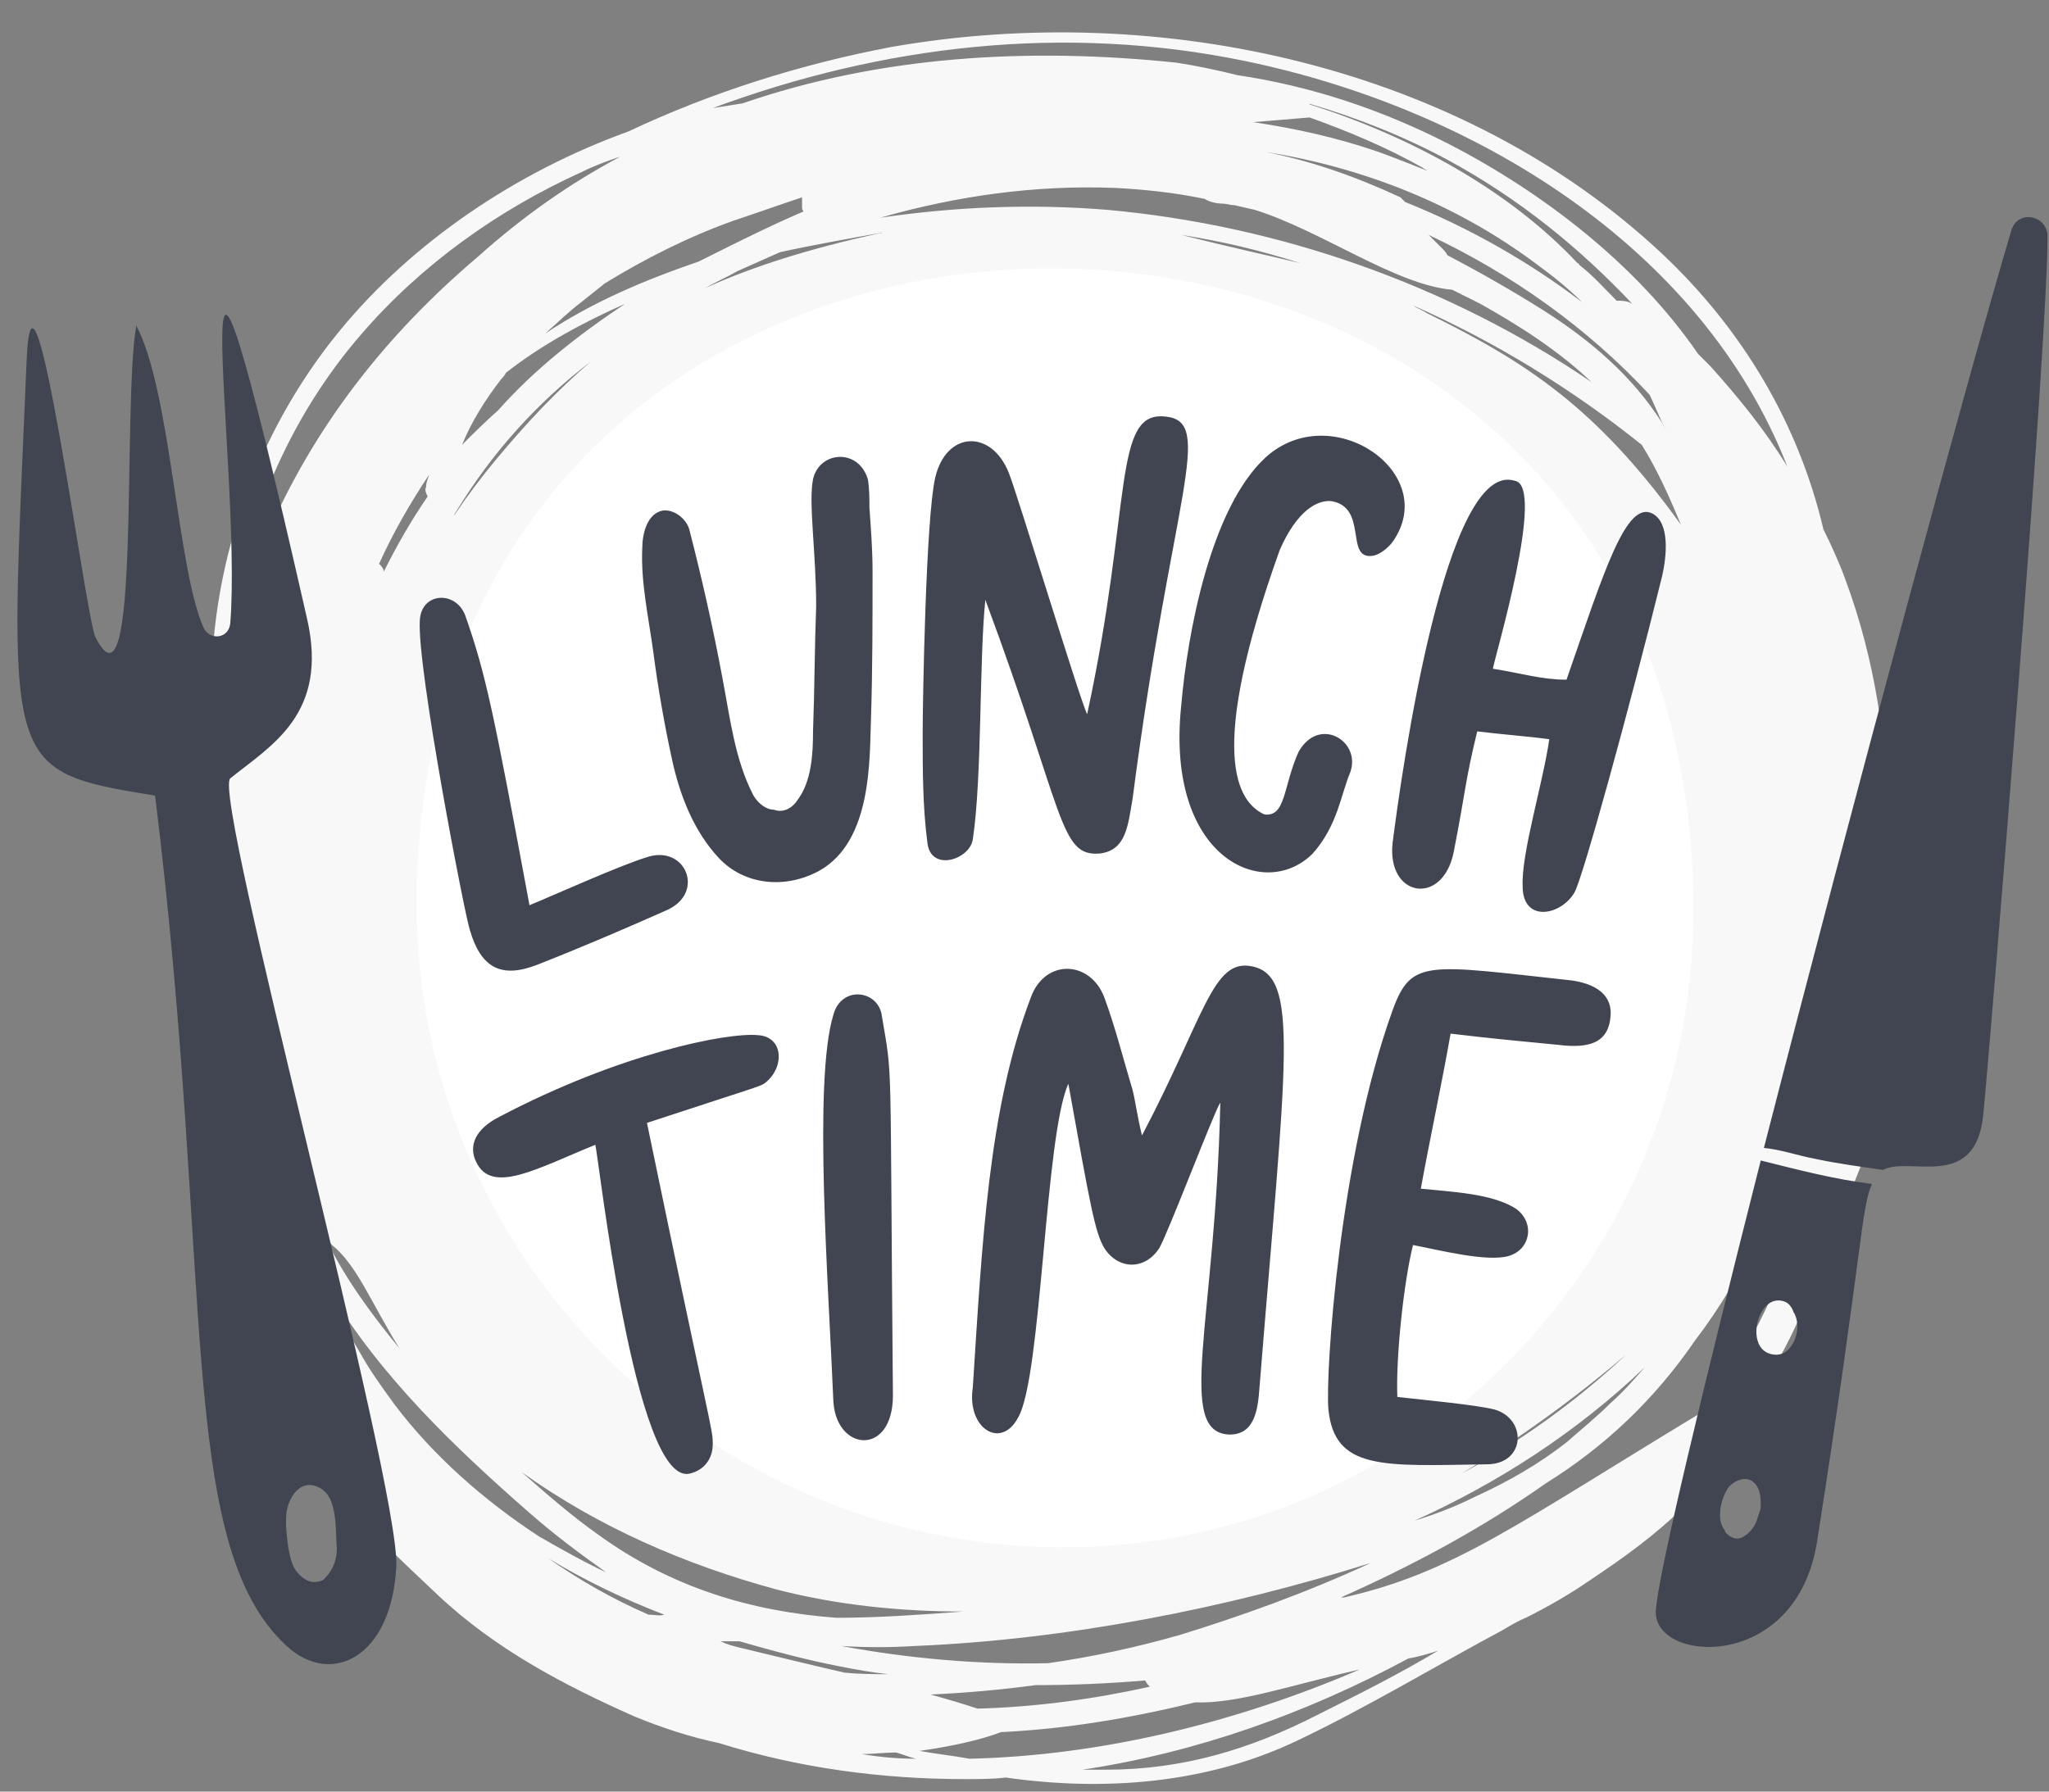 <?xml version="1.0" encoding="UTF-8" standalone="no"?><svg xmlns="http://www.w3.org/2000/svg" xmlns:xlink="http://www.w3.org/1999/xlink" fill="#414551" height="114.4" preserveAspectRatio="xMidYMid meet" version="1" viewBox="-1.1 -2.1 130.8 114.4" width="130.8" zoomAndPan="magnify"><rect x="-1.1" y="-2.1" width="130.8" height="114.4" fill="#808080" stroke="none"/><g><g id="change1_1"><path d="M117.4,69.1c0.1-0.5,0.3-1,0.4-1.5c0.2-0.5-0.3-0.9-0.7-1c-0.3,0-0.5,0-0.8,0.1c-0.1-0.3-0.4-0.5-0.7-0.6 c0.1-0.2,0.2-0.5,0.3-0.7c0.2,0,0.4-0.1,0.4-0.4c0-0.2,0-0.4,0-0.7c0.6-1.5,1.1-3,1.6-4.2c1.6-4,2.7-14.7-1.2-25.2 c-0.4-1.1-0.9-2.2-1.4-3.2c-1.6-6.8-5.2-12.8-10.3-17.6C92.2,2.1,72.9-2.1,55.8,0.9C50,2,44.3,3.8,39,6.3 C31.8,8.9,25.2,13.4,20.6,19c-5.5,6.7-8.4,15.3-8.2,23.8c-1.7,8.5-0.8,16.8,3.1,28.1C16,72,16.5,73,17.1,74c0,0.1,0,0.2,0,0.3 c0.1,0.8,0.3,1.5,0.4,2.2c-2.3-4.7-3.8-8-5.5-8c0,6.5,2.8,16,8.4,24.3c1.8,2.7,4.2,4.8,6.4,6.9c3.7,3.5,8.1,5.8,12.6,7.8 c1.7,0.7,3.5,1.3,5.4,1.7c5.1,1.6,10.4,2.3,15.7,2.3c0.9,0,1.8,0,2.6-0.1c6.3,0.9,12.9,0.4,18.7-2.4c4.4-2.1,8.7-4.7,13-7 c0.5-0.3,1-0.6,1.5-0.8c1.4-0.7,2.8-1.5,4.1-2.4c2.1-1.4,4.2-2.9,6-4.7c0.2-0.2,0.1-0.4-0.1-0.5c0.1-0.1,0.2-0.2,0.3-0.3 c1-1.1,1.7-2.5,2.5-3.8c3.4-4,5.7-8.8,6.7-14c0.3,0,0.5-0.1,0.7-0.4c0.8-1.6,1.4-3.3,2-5C118.7,69.3,117.9,68.8,117.4,69.1z M65.8,104.1c-4.4,0.1-8.9-0.3-13.2-1.1c1.6,0.1,3.1,0.1,4.7,0c9.7-0.4,19.9-2.4,29.1-5.3c-4.1,1.9-8.3,3.4-12.2,4.6 C71.4,103.1,68.6,103.7,65.8,104.1z M72.3,105.6c-3.6,0.8-7.3,1.3-11,1.4c-0.9-0.3-1.9-0.6-3-0.9c2.2-0.1,4.5-0.3,6.7-0.6 c2.3,0,4.7-0.1,7-0.3C72.1,105.4,72.2,105.5,72.3,105.6z M74.3,12.9c2.6,0.4,5.1,1,7.6,1.8C79.8,14.2,77.5,13.7,74.3,12.9z M69.6,11.3c-4.9-0.4-9.7-0.2-14.5,0.5c4.9-1.4,9.9-2.1,15-1.9c1.9,0.1,3.8,0.3,5.7,0.7c0.3,0.2,0.8,0.3,1.1,0.3 c0.3,0,0.5,0.1,0.8,0.1c0.4,0.1,0.9,0.2,1.3,0.3c4.2,1.3,9,4.8,12.6,5.1c0.6,0.3,1.2,0.6,1.8,0.9c2.5,1.4,5,3,7.1,5 C91.4,16.1,80.6,12.3,69.6,11.3z M55.5,12.7c-0.2,0-0.3,0.1-0.5,0.1c-4.5,1-8,2.1-11.1,3.5c0.7-0.4,1.4-0.7,2.1-1.1 c0.9-0.4,1.8-0.8,2.7-1.2C51,13.5,53.3,13.1,55.5,12.7z M104.2,23.1c0.3,0.6,0.6,1.4,1.1,2.4c-0.1-0.2-0.2-0.4-0.3-0.6 c-1.9-3-4.6-5.3-7.6-7.2c-1.9-1.2-4-2.4-6.1-3.5c-0.1-0.2-0.2-0.3-0.4-0.5c-0.3-0.3-0.5-0.5-0.8-0.8 C95.4,15.4,100.2,18.8,104.2,23.1z M88.6,10.8c-0.1-0.1-0.2-0.2-0.3-0.3c-2.8-1.3-5.6-2.3-8.6-2.9c6.2,1,12.1,3.3,17.2,7.1 c1.1,0.8,2.1,1.6,3,2.5C96.5,14.6,92.6,12.4,88.6,10.8z M102.1,17.1c-0.8-0.8-1.5-1.6-2.4-2.3c0,0,0-0.1-0.1-0.1 C95.2,10,88.9,6.6,82.6,4.6c-0.1,0-0.1-0.1-0.2-0.1c3.1,0.9,6.1,2.1,8.9,3.6c4.6,2.5,8.4,5.6,11.8,9.2 C102.8,17.1,102.4,17.1,102.1,17.1z M82.5,5.4c2.5,0.9,4.9,1.9,7.2,3.2c0.1,0.1,0.2,0.1,0.3,0.2c-1-0.4-2-0.8-3.1-1.2 c-2.6-0.9-5.3-1.5-8-1.9C80.1,5.6,81.3,5.5,82.5,5.4z M103.7,26.3c1,1.6,1.8,3.4,2.5,5.1C100.8,23.9,96.3,21,90,17.9 c-0.3-0.2-0.6-0.3-0.9-0.5C94.3,19.7,99.2,22.7,103.7,26.3z M102.7,84.4c-3.2,3-6.7,5.5-10.5,7.6C95.8,89.8,99.3,87.3,102.7,84.4z M103.9,85.2c-0.7,0.8-1.4,1.6-2.2,2.3c-0.9,0.9-1.9,1.7-2.8,2.5c-1.8,1.4-3.7,2.5-5.9,3.5c-1.2,0.6-2.5,1.1-3.8,1.5 C94.5,92.6,99.5,89.4,103.9,85.2z M78.4,1.8c14.5,3,29.1,11.8,34.6,25.9c-1.4-2.3-3.1-4.4-4.9-6.4c-0.3-0.3-0.5-0.5-0.8-0.8 c-3.9-5.7-9.9-10.3-15.9-13.4c-4.3-2.2-8.8-3.7-13.5-4.4c-1.2-0.3-2.6-0.6-3.9-0.8C64.4,0.9,55,1.5,46.3,4.5 c-0.6,0.1-1.3,0.2-1.9,0.3C55.2,0.8,66.8-0.6,78.4,1.8z M45.7,12c1.5-0.5,2.9-1,4.4-1.5c0,0.1,0,0.3,0,0.6c0,0.1,0,0.2,0.1,0.3 c-2.1,0.9-4.1,1.9-6.1,2.9c-0.2,0.1-0.4,0.2-0.6,0.3c-3.5,1.2-6.8,2.6-9.8,4.6c0.8-0.7,1.5-1.4,2.3-2c0.5-0.4,1-0.8,1.5-1.2 C40.1,14.4,42.9,13,45.7,12z M30.7,24.1c-0.8,0.7-1.6,1.5-2.3,2.2c0.6-1.5,1.5-2.9,2.5-4.2c0.1-0.1,0.2-0.2,0.3-0.4 c2.3-1.8,4.9-3.2,7.6-4.4C35.8,19.3,33,21.5,30.7,24.1z M36.6,21c-2.1,1.8-4,3.8-6,6.2c-1,1.2-1.9,2.4-2.7,3.6 c0-0.1,0.1-0.2,0.1-0.2C30.3,26.8,33.2,23.6,36.6,21z M15.9,32.2c-0.9,2.2-1.7,4.3-2.3,6.4c0.8-7.1,3.7-14,8.4-19.4 c3.8-4.4,8.7-7.9,14-10.3c0.8-0.4,1.6-0.7,2.5-1c-3.2,1.7-6.2,3.8-9.1,6.4C23.5,19.3,18.9,25.2,15.9,32.2z M26.2,29.6 C26.2,29.6,26.2,29.6,26.2,29.6c-1.1,1.6-2,3.2-2.8,4.8c0-0.2-0.2-0.4-0.3-0.5c0.9-2,2-3.9,3.2-5.7c-0.1,0.3-0.2,0.5-0.2,0.8 C26,29.2,26.1,29.4,26.2,29.6z M20.1,77.4c1.6,1.3,2.5,3.7,4.3,6.6c-1.8-2.2-3.5-4.5-4.7-7C19.8,77.1,19.9,77.2,20.1,77.4z M24.1,87.6c-0.8-1.1-1.6-2.2-2.2-3.3c-0.8-1.3-1.4-2.6-2-4c3.3,5.5,8,10,12.8,14.2c1.6,1.4,3.2,2.6,4.9,3.8 c-1.5-0.7-2.9-1.5-4.3-2.3C29.8,93.7,26.6,90.9,24.1,87.6z M40.3,101c-2.3-1-4.4-2.2-6.4-3.6c2.3,1.4,4.8,2.6,7.4,3.6 C41,101.1,40.7,101,40.3,101z M37.1,95.9c-1.7-1.2-3.3-2.6-4.9-4c4.9,3.5,10.4,5.9,16.3,7.5c3.9,1,7.9,1.4,11.9,1.4 c-2.7,0.2-5.4,0.4-8.1,0.4C46.9,100.8,41.8,99.3,37.1,95.9z M46.1,103.1c-0.4-0.1-0.8-0.2-1.2-0.4c0.4,0,0.8,0,1.2,0 c2.1,0.6,4.3,1.2,6.4,1.6c1,0.2,2.1,0.4,3.1,0.5c-0.9,0-1.8,0-2.8-0.1C50.6,104.2,48.2,103.6,46.1,103.1z M53.9,109.9 c0.8,0,1.5-0.1,2.2-0.1c0.4,0.1,0.8,0.3,1.3,0.4C56.2,110.2,55.1,110.1,53.9,109.9z M60.8,110.2c-1.1-0.2-2.1-0.3-3.2-0.5 c2.1-0.3,3.9-0.7,5.2-1.2c4.2-0.2,8.3-0.9,12.4-1.9c2.7,0.1,6.1-1.1,10.5-2.1C77.8,107.9,69.2,110,60.8,110.2z M83,107.4 c-4.3,2.2-8.6,3.5-13.5,3.5c-0.5,0-1,0-1.5,0c7.3-1.1,14.3-3.6,20.8-7.1c0.6-0.1,1.3-0.3,1.9-0.5C88.2,104.8,85.6,106.1,83,107.4z M107.5,88.1c-11.9,7.2-15.8,10.2-22.8,11.8c-0.1,0-0.1,0-0.2,0c4.5-2,9-4.4,13.1-7.3c3.7-2.3,6.9-5.3,9.5-9.1c1.6-2.1,3-4.4,4-6.9 c0.1-0.2,0.1-0.4,0-0.5c0-0.1,0.1-0.2,0.1-0.3c0.3-0.4,0.6-0.9,0.9-1.3c0.2,0,0.5,0,0.6-0.3c0.1-0.2,0.2-0.4,0.3-0.6 c-0.1,0.6-0.3,1.1-0.4,1.7c-0.2,0.7,0.8,1.2,1.2,0.7C112.4,80.3,110.4,84.5,107.5,88.1z" fill="#f8f8f8"/></g><g id="change2_1"><path d="M107,56c0,22.6-18.1,40.8-40.4,40.7c-22.6-0.1-41.3-18.7-41.1-41.4C25.9,1.2,107,1.8,107,56z" fill="#ffffff"/></g><g id="change3_1"><path d="M125.5,69.1c-0.5,4.9-4.7,2.6-6.4,3.5c-1.4-0.2-2.9-0.4-4.3-0.7c-1.1-0.2-2.2-0.6-3.3-0.7c5.7-22.2,13.2-49.9,15.8-58.6 c0.4-1.3,2.2-1,2.3,0.3C129.7,19,125.8,66.4,125.5,69.1z M118.4,73.5c-0.7,1.5-0.6,4.3-3.5,22.8c-1.3,8.4-10.4,7.8-10.3,4.5 c0.1-2.2,3-14.2,6.7-28.8C113.7,72.6,116,73.2,118.4,73.5z M110.9,92.6c-0.5-0.5-1.2-0.2-1.6,0.2c-0.5,0.6-0.9,2.1-0.3,2.8 c0,0.1,0.1,0.2,0.1,0.2c0.6,0.6,1.1,0.3,1.5-0.1c0.2-0.2,0.4-0.5,0.5-0.9c0.1-0.3,0.2-0.5,0.2-0.7C111.3,93.6,111.3,93,110.9,92.6z M113.4,81.7c-0.1-0.3-0.3-0.6-0.6-0.7c-0.6-0.2-1.1,0.1-1.4,0.6c-0.6,0.9-0.6,2.7,0.8,2.8C113.4,84.5,114,82.6,113.4,81.7z M24.2,97.9c-0.3,5.9-4.2,7.7-7,5.1c-7.1-6.5-4.6-23.5-8.4-54.3c-9.9-1.6-9.3-1.7-8.2-27.8C1,11.5,4.4,37.6,5,38.6 c2.9,5.7,1.7-14.8,2.6-19.9c2.2,4.1,2.6,15.5,4.3,19.3c0.4,0.8,1.6,0.7,1.7-0.3c0.8-10.1-3.8-38.6,4.9-0.3 c1.4,6.1-2.3,8.1-4.9,10.2C12.4,48.6,24.4,92.5,24.2,97.9z M20.4,96.8c-0.1-1.1,0.1-3.3-1.1-3.9c-1.1-0.6-1.9,0.4-2.1,1.5 c-0.1,0.8,0,1.5,0.1,2.3c0.1,0.5,0.2,1.1,0.5,1.5c0.3,0.4,0.8,0.8,1.3,0.7c0.2,0,0.5-0.1,0.6-0.3C20.2,98.1,20.4,97.4,20.4,96.8z M71.2,67.5c-0.6-2-1.1-4-1.8-5.9c-0.9-2.4-3.8-2.5-4.7,0c-2.7,7.1-3.1,15.6-3.7,24.9c-0.4,2.6,1.8,4,2.9,1.9 c1.5-2.6,1.7-18,3.2-21.3c1.4,7.8,1.7,9.5,2.3,10.5c0.9,1.4,2.6,1.4,3.5,0c0.5-0.8,3.5-8.7,3.9-9.3c-0.3,14-2.9,21.1,0.6,21.2 c1.6,0,1.8-1.6,1.9-3c1.7-21.1,2.6-26.3-0.5-26.9c-2.5-0.5-3,3.2-7,10.8C71.5,69.2,71.4,68.3,71.2,67.5z M63.3,28.1 c-1.1-2.8-4-2.7-4.7,0.3C58,31,57.8,42.7,57.8,44.7c0,2.4,0,4.7,0.3,7c0.2,1.9,2.7,1.1,2.9-0.2c0.6-4,0.4-11.4,0.8-15.3 c5.1,13.7,4.7,16.4,7.3,16.2c1.7-0.2,1.8-1.8,2.1-3.5c2.5-19.3,5.3-24.1,2.1-24.4c-3.4-0.4-2.1,5.6-5,19 C67.9,42.8,63.8,29.3,63.3,28.1z M95.6,28.6c-4.4-1.4-7.2,18.4-7.8,23.1c-0.4,3.5,3.2,4.1,3.9,0.6c0.8-4.1,0.7-4.4,1.5-7.7 c1.6,0.2,3.1,0.3,4.6,0.5c-0.4,2.8-1.8,7.3-1.7,9.4c0,2.3,2.4,1.9,3.3,0.4c0.5-0.8,3.5-11.7,5.6-20.2c0.3-1.3,0.5-3.4-0.6-4 c-1.7-0.9-3.1,3.7-5.5,10.6c-1.6,0-2.8-0.4-4.7-0.7C94.3,39.9,97.6,28.9,95.6,28.6z M98.2,64.6c1.6,0.2,3.3,0.2,3.5-1.7 c0.2-1.5-1-2.2-2.5-2.4C90,59.5,89,59.1,87.8,62.4c-3.4,9.4-4.3,23.2-4.1,25.5c0.4,3.9,3.5,3.6,10.1,3.5c2.5,0,2.6-2.9,0.5-3.5 c-1.2-0.3-4.4-0.6-6.2-0.8c-0.1-2.5,0.4-7.3,1-9.7c1.6,0.3,4.7,1.1,6.1,0.7c1.4-0.4,1.7-2.1,0.5-3c-1.5-1-4.2-1.1-6.1-1.3 c0.6-3.3,1.3-6.5,1.9-9.9C94,64.2,96.1,64.4,98.2,64.6z M80.6,33c1.1-2.5,2.4-3.2,3.3-3.1c2.3,0.4,0.9,3.6,2.5,3.5 c0.5,0,1.1-0.5,1.4-0.9c3.1-4.4-3.9-9.2-8.1-5.4c-3.5,3.2-5,11.2-5.4,15.9c-1,9.7,5.3,12.5,8.4,9.4c1.6-1.8,1.8-3.8,2.4-5.2 c0.7-2-2-3.6-3.3-1.3c-1,2.2-0.8,4.2-2.2,4C77.9,49.1,75.9,46.1,80.6,33z M47,48.7c-1.2-2.3-1.5-5-2-7.6c-0.6-3.2-1.3-6.3-2.1-9.4 c-0.2-0.7-1-1.3-1.7-1.2c-1,0.2-1.3,1.5-1.3,2.4c-0.1,2.2,0.4,4.4,0.7,6.6c0.3,2.3,0.7,4.6,1.2,6.9c0.5,2.3,1.4,4.6,3,6.3 c1.6,1.7,4.2,2,6.4,0.8c3.4-1.9,3.2-7.2,3.3-9.7c0.1-3.1,0.1-6.3,0.1-9.4c0-1.4-0.1-2.7-0.2-4.1c0-0.6,0-1.2-0.1-1.8 c-0.6-2-3.1-1.8-3.5,0c-0.3,1.5,0.2,4.7,0.2,8.1c-0.1,2.7-0.1,5.3-0.2,8c0,1.5-0.1,3.2-1,4.4c-0.4,0.6-1,0.8-1.5,0.6 C47.8,49.6,47.3,49.2,47,48.7z M42.9,92c0.9-0.2,1.5-0.9,1.5-1.9c0-1-0.1-0.7-4.2-20.5c7.6-2.5,7.2-2.3,7.6-2.6 c1.2-1,1.1-2.9-0.5-3c-2-0.2-8.9,1.2-16.5,5.2c-1.6,0.8-2,1.9-1.5,2.9c1,2.1,3.9,0.4,7.6-1.1C37.1,71.6,39.4,92.7,42.9,92z M28.6,37.2c-0.6-1.6-2.8-1.5-2.9,0.3c-0.2,3,2.9,19,3.2,19.8c0.7,2.4,2,3.1,4.3,2.2c2.8-1.1,5.6-2.3,8.3-3.5 c2.4-1.1,1.2-4.1-1.2-3.4c-1.7,0.5-5.9,2.4-7.6,3.1C30.4,43.3,29.9,40.9,28.6,37.2z M52.1,87.4c0.2,3.2,3.8,3.5,3.8-0.4 c-0.2-22.6,0-20-0.7-24.2c-0.2-1.7-2.6-2-3.1-0.1C50.8,66.9,51.8,80.1,52.1,87.4z" fill="inherit"/></g></g></svg>
